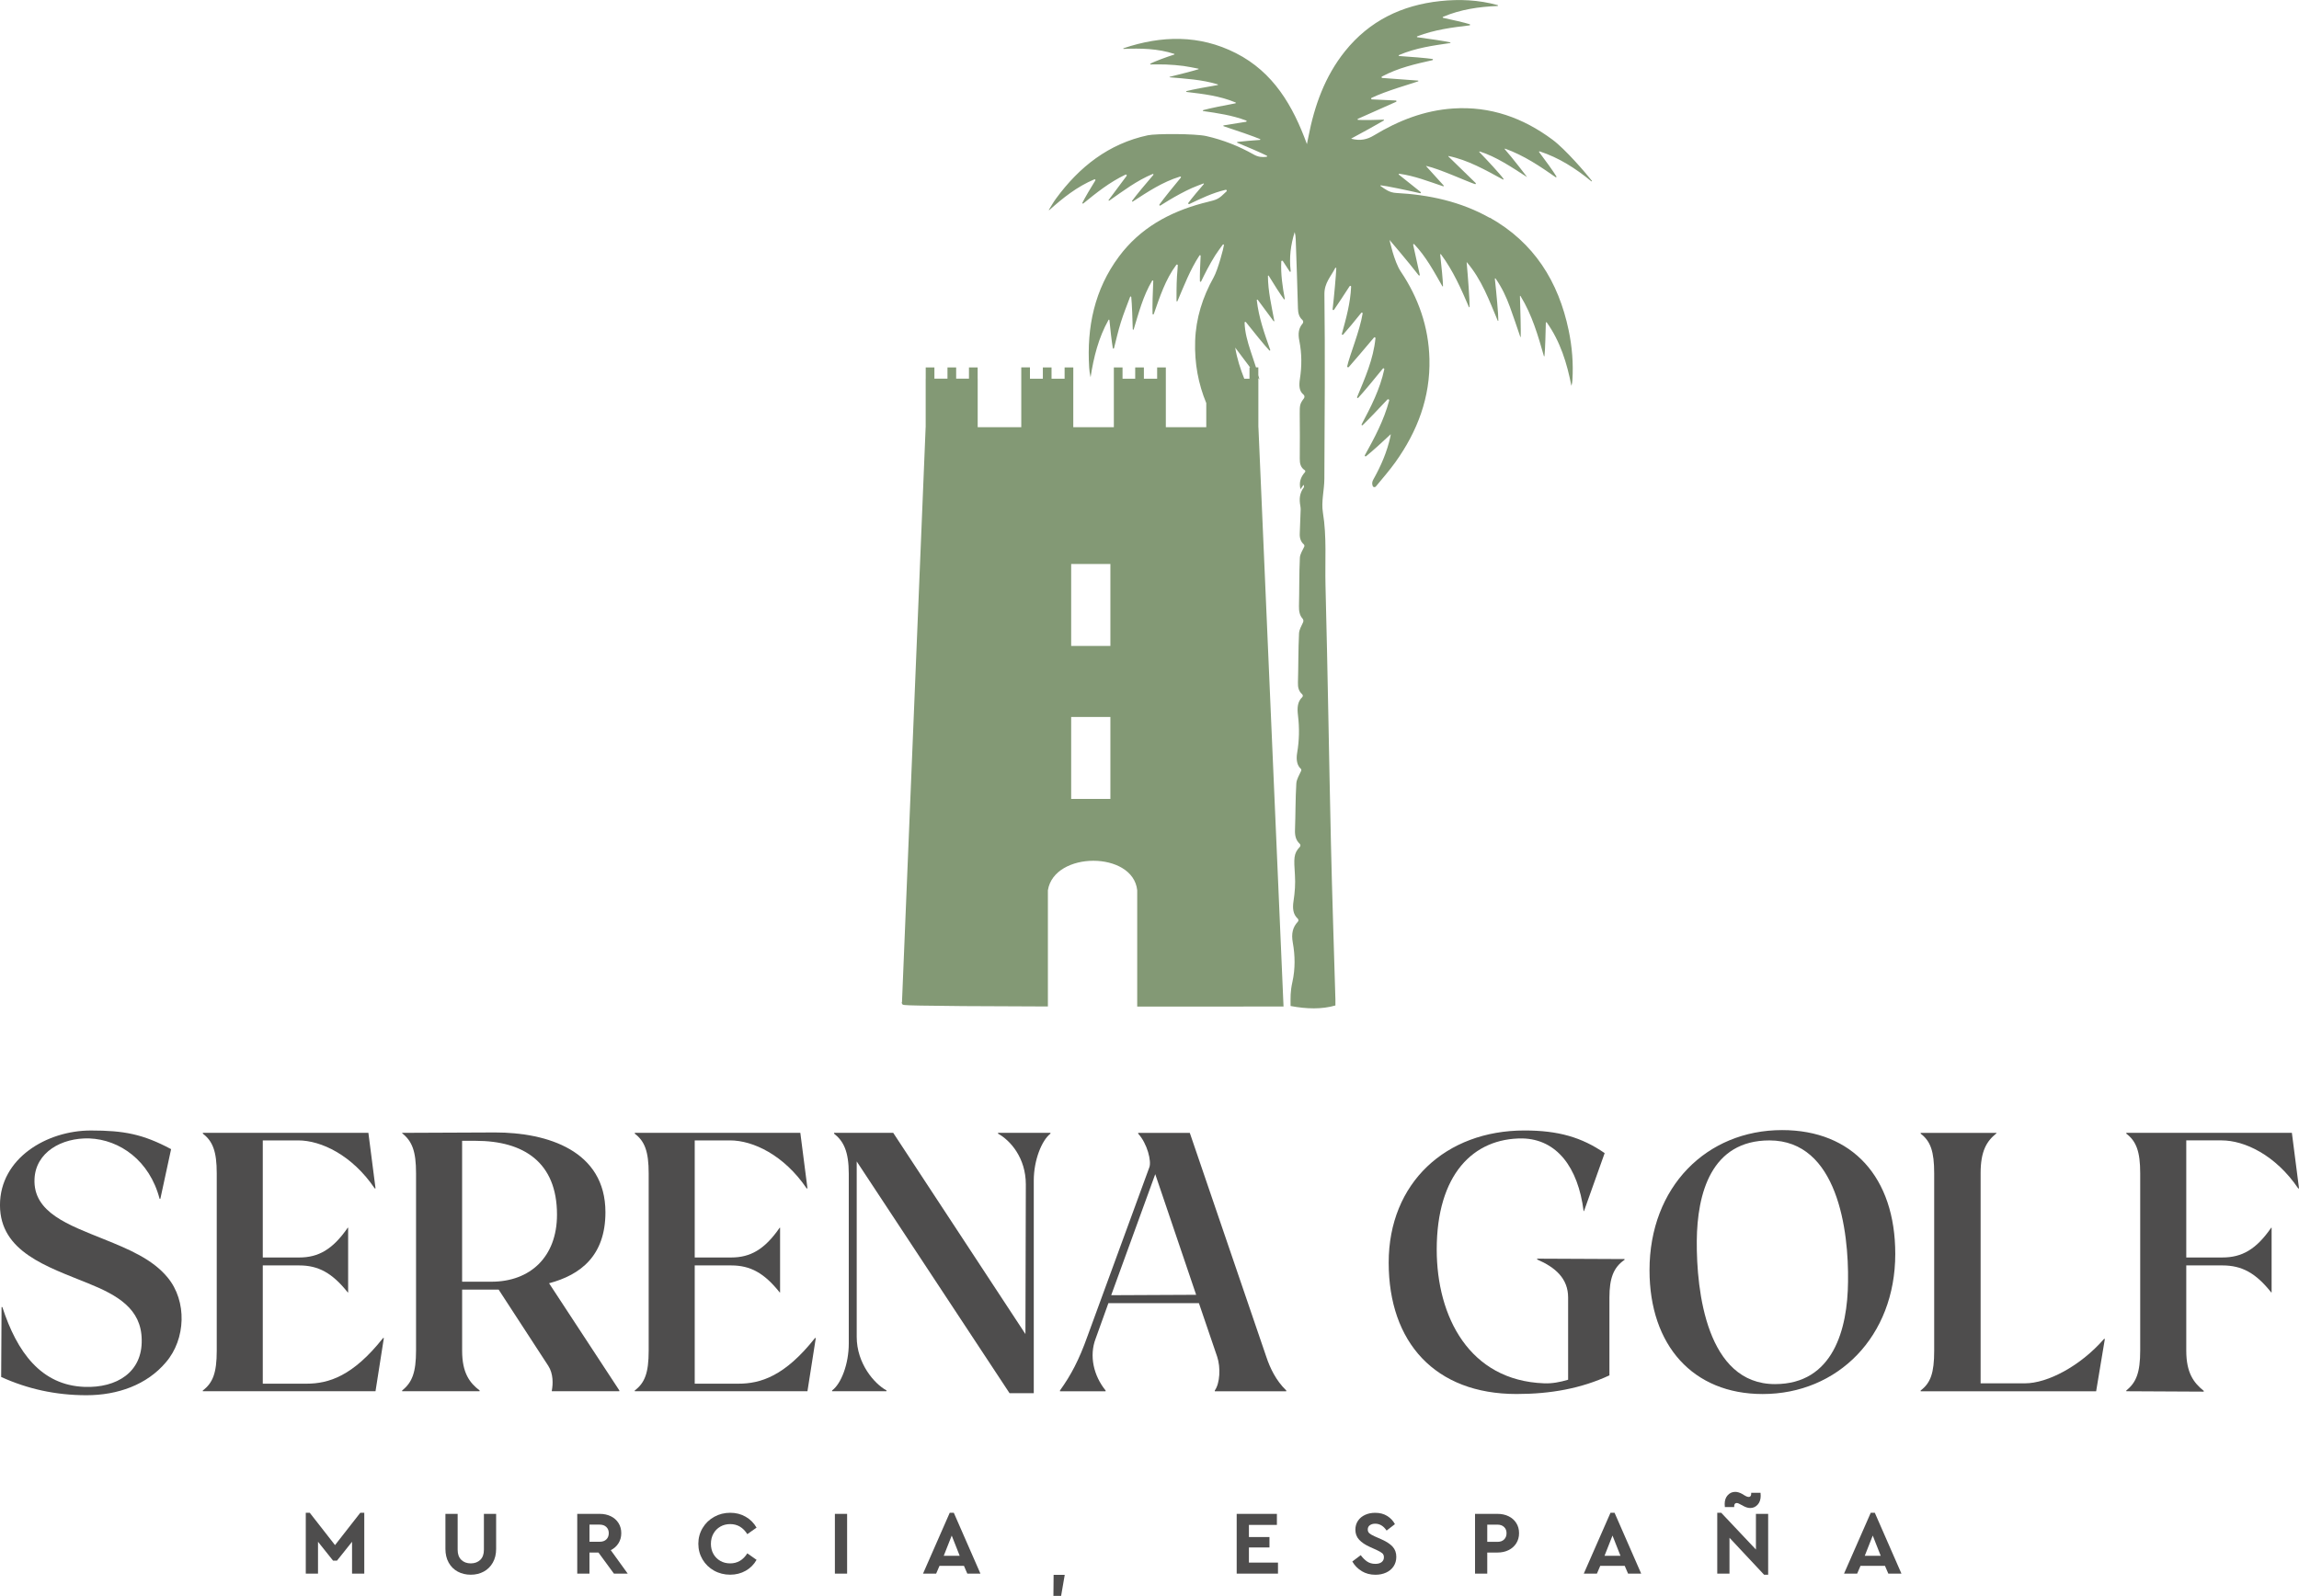 <?xml version="1.0" encoding="UTF-8"?>
<svg id="Capa_2" data-name="Capa 2" xmlns="http://www.w3.org/2000/svg" width="1206.88" height="838" viewBox="0 0 1206.88 838">
  <defs>
    <style>
      .cls-1 {
        fill: #839975;
      }

      .cls-2 {
        fill: #4e4d4d;
      }
    </style>
  </defs>
  <g id="Capa_1-2" data-name="Capa 1">
    <g>
      <path class="cls-2" d="M47.72,593.62c17.3,0,27.3,1.88,42.1,9.79l-5.63,26.05h-.42c-5.21-20.01-20.84-31.05-36.89-31.68-14.59-.42-28.13,7.29-28.76,21.26-.83,17.71,17.92,24.17,36.47,31.68,12.92,5.21,25.43,10.42,33.34,20.01,10.42,12.5,9.59,32.51-.83,44.6-10,11.88-25.42,17.3-41.68,17.3s-31.05-3.33-44.81-9.59l.21-36.68h.42c7.71,23.76,20.42,41.06,43.14,41.89,16.88.62,30.43-7.71,30.01-24.8-.21-16.25-12.71-23.34-28.13-29.59-21.47-8.75-46.27-16.46-46.27-41.06s24.59-39.18,47.72-39.18Z"/>
      <path class="cls-2" d="M106.49,730.12c5.21-3.96,7.29-9.17,7.29-20.84v-93.16c0-11.46-2.08-16.88-7.29-20.84v-.42h86.9l3.75,29.18h-.42c-11.88-17.51-28.13-25.22-40.22-25.22h-18.55v61.48h19.17c10,0,17.51-4.17,25.43-15.63h.21v33.97h-.21c-8.13-10.21-15.42-14.17-25.43-14.17h-19.17v62.1h22.92c11.67,0,24.38-3.96,40.22-23.97h.42l-4.38,27.93h-90.66v-.42Z"/>
      <path class="cls-2" d="M211.12,730.54v-.42c5.21-4.17,7.29-9.38,7.29-21.05v-92.95c0-11.67-2.08-16.88-7.29-21.05v-.21l48.77-.21c27.51,0,57.94,9.59,57.94,41.89,0,22.92-13.13,32.93-29.59,37.3l36.89,56.27v.42h-35.43v-.42c.62-3.33.83-8.75-1.88-12.92l-26.05-40.01h-19.17v32.09c0,11.67,3.96,16.88,9.17,20.84v.42h-40.64ZM258.01,673.02c20.21,0,34.39-12.92,34.39-35.22,0-27.51-17.51-38.76-42.72-38.76h-7.09v73.98h15.42Z"/>
      <path class="cls-2" d="M333.24,730.12c5.21-3.96,7.29-9.17,7.29-20.84v-93.16c0-11.46-2.08-16.88-7.29-20.84v-.42h86.9l3.75,29.18h-.42c-11.88-17.51-28.13-25.22-40.22-25.22h-18.55v61.48h19.17c10,0,17.51-4.17,25.43-15.63h.21v33.97h-.21c-8.13-10.21-15.42-14.17-25.43-14.17h-19.17v62.1h22.92c11.67,0,24.38-3.96,40.22-23.97h.42l-4.38,27.93h-90.66v-.42Z"/>
      <path class="cls-2" d="M436.82,730.12c4.79-3.54,8.75-13.96,8.75-24.59v-89.2c0-11.67-2.71-17.09-7.71-21.05v-.42h31.05l69.4,105.66.21-78.57c0-13.96-8.13-23.13-14.59-26.68v-.42h27.51v.42c-4.58,3.54-8.75,13.96-8.75,24.59v111.71h-12.71l-80.24-121.71v92.11c0,13.96,9.17,24.59,15.63,28.13v.42h-28.55v-.42Z"/>
      <path class="cls-2" d="M556.45,730.54v-.42c5.83-8.13,10-16.05,14.38-28.34l32.51-88.78c1.25-3.13-1.04-12.5-5.84-17.71v-.42h27.09l40.22,117.75c1.88,5.63,5,12.3,10.42,17.51v.42h-37.51v-.42c2.71-3.75,3.13-12.09,1.25-17.71l-9.59-28.13h-47.52l-6.67,18.55c-3.54,9.17-1.04,19.59,5.21,27.3v.42h-23.97ZM627.93,679.9l-21.47-63.35-23.13,63.56,44.6-.21Z"/>
      <path class="cls-2" d="M842.38,605.5l-10.84,30.43h-.21c-2.92-23.13-14.17-37.72-32.09-38.14-25.84-.21-45.02,18.96-45.02,58.35,0,35.22,17.09,68.77,56.27,70.23,4.17.21,8.54-.62,12.71-1.88v-43.14c0-10-6.67-15.84-16.25-20.01v-.42l45.85.21v.42c-5.83,3.96-7.92,9.79-7.92,19.8v40.85c-14.8,6.88-30.84,9.79-48.77,9.79-42.72,0-67.11-27.09-67.11-68.98s30.01-69.4,71.27-69.4c17.71,0,30.01,3.54,42.1,11.88Z"/>
      <path class="cls-2" d="M935.54,593.41c36.89,0,59.4,24.8,59.4,65.02,0,43.35-30.22,73.57-69.61,73.57-36.47,0-59.4-25.43-59.4-65.02,0-43.76,30.01-73.57,69.61-73.57ZM931.79,726.79c30.63,0,38.14-28.97,38.35-53.77.42-26.68-5.42-74.19-41.26-74.19-30.64,0-37.93,27.93-38.14,52.73-.21,26.47,5.21,75.23,41.06,75.23Z"/>
      <path class="cls-2" d="M1048.08,594.87v.21c-5.21,4.17-8.34,9.38-8.34,21.05v110.25h23.34c11.67,0,28.97-8.96,41.47-23.34h.42l-4.58,27.51h-92.11v-.42c5.21-3.96,7.09-9.17,7.09-20.84v-93.16c0-11.46-1.88-16.88-7.09-20.84v-.42h39.8Z"/>
      <path class="cls-2" d="M1116.23,730.54v-.42c5.21-4.17,7.29-9.38,7.29-21.05v-92.95c0-11.46-2.08-16.88-7.29-20.84v-.42h86.91l3.75,29.18h-.42c-11.88-17.51-28.13-25.22-40.22-25.22h-18.55v61.48h18.96c10.21,0,17.71-4.17,25.63-15.63h.21v33.97h-.21c-8.13-10.21-15.42-14.17-25.63-14.17h-18.96v44.81c0,11.67,3.96,16.88,9.17,21.05v.42l-40.64-.21Z"/>
    </g>
    <g>
      <path class="cls-2" d="M191.23,794.36v31.95h-6.42v-16.73l-7.89,9.89h-2.09l-7.89-9.89v16.73h-6.42v-31.95h2.09l13.26,16.97,13.26-16.97h2.09Z"/>
      <path class="cls-2" d="M240.27,825.24c-2.01-1.09-3.59-2.66-4.73-4.71-1.14-2.04-1.71-4.45-1.71-7.2v-18.4h6.42v18.87c0,2.28.64,4.04,1.92,5.28,1.28,1.24,2.94,1.85,4.97,1.85s3.72-.62,4.99-1.85c1.27-1.24,1.9-3,1.9-5.28v-18.87h6.42v18.4c0,2.76-.58,5.16-1.74,7.2-1.16,2.04-2.74,3.61-4.75,4.71-2.01,1.09-4.29,1.64-6.82,1.64s-4.86-.55-6.87-1.64Z"/>
      <path class="cls-2" d="M322.29,826.31l-8.13-11.08h-4.71v11.08h-6.42v-31.38h11.79c2.19,0,4.13.42,5.85,1.26,1.71.84,3.05,2.03,4.02,3.57s1.45,3.3,1.45,5.3-.49,3.77-1.47,5.32-2.33,2.76-4.04,3.61l8.89,12.31h-7.23ZM309.46,809.57h5.37c1.49,0,2.65-.41,3.49-1.24.84-.82,1.26-1.92,1.26-3.28s-.43-2.41-1.28-3.23c-.86-.82-2.01-1.24-3.47-1.24h-5.37v8.98Z"/>
      <path class="cls-2" d="M374.85,824.74c-2.55-1.43-4.56-3.38-6.04-5.87-1.47-2.49-2.21-5.24-2.21-8.25s.75-5.76,2.23-8.25c1.49-2.49,3.51-4.44,6.06-5.87,2.55-1.43,5.36-2.14,8.44-2.14s5.68.69,8.1,2.07c2.42,1.38,4.33,3.29,5.73,5.73l-4.85,3.42c-2.22-3.52-5.21-5.28-8.98-5.28-1.93,0-3.67.44-5.21,1.33-1.54.89-2.74,2.12-3.61,3.68-.87,1.57-1.31,3.35-1.31,5.35s.43,3.77,1.31,5.32c.87,1.55,2.08,2.76,3.61,3.64s3.27,1.31,5.21,1.31c3.77,0,6.77-1.76,8.98-5.28l4.85,3.42c-1.36,2.44-3.26,4.35-5.7,5.73-2.44,1.38-5.17,2.07-8.18,2.07s-5.89-.71-8.44-2.14Z"/>
      <path class="cls-2" d="M438.28,794.93h6.42v31.38h-6.42v-31.38Z"/>
      <path class="cls-2" d="M506.03,822.22h-12.83l-1.76,4.09h-6.89l14.02-31.95h2.14l13.98,31.95h-6.89l-1.76-4.09ZM499.61,806.34l-4.18,10.6h8.37l-4.18-10.6Z"/>
      <path class="cls-2" d="M553.09,826.97h5.85l-1.9,11.03h-4.04l.1-11.03Z"/>
      <path class="cls-2" d="M649.21,794.93h21.11v5.8h-14.69v6.37h10.79v5.47h-10.79v7.94h15.26v5.8h-21.68v-31.38Z"/>
      <path class="cls-2" d="M714.88,825c-2.11-1.25-3.76-2.94-4.97-5.06l4.42-3.33c1.01,1.39,2.12,2.5,3.33,3.33,1.21.82,2.66,1.24,4.37,1.24,1.39,0,2.49-.31,3.28-.93.79-.62,1.19-1.46,1.19-2.54,0-.92-.29-1.62-.88-2.12s-1.62-1.08-3.11-1.78l-3.38-1.52c-2.41-1.08-4.28-2.33-5.61-3.76-1.33-1.43-2-3.18-2-5.28,0-1.77.45-3.33,1.35-4.68.9-1.35,2.15-2.38,3.73-3.11,1.58-.73,3.36-1.09,5.32-1.09,2.41,0,4.49.54,6.25,1.62,1.76,1.08,3.13,2.52,4.11,4.33l-4.37,3.38c-1.62-2.41-3.61-3.61-5.99-3.61-1.11,0-2.04.26-2.78.79-.75.52-1.12,1.28-1.12,2.26,0,.82.28,1.48.83,1.97.55.49,1.5,1.04,2.83,1.64l3.57,1.57c2.63,1.17,4.58,2.46,5.85,3.87s1.9,3.18,1.9,5.3c0,1.9-.48,3.57-1.43,4.99-.95,1.43-2.26,2.52-3.92,3.28-1.66.76-3.54,1.14-5.63,1.14-2.66,0-5.05-.62-7.15-1.88Z"/>
      <path class="cls-2" d="M774.33,794.93h11.79c2.19,0,4.13.42,5.85,1.26,1.71.84,3.05,2.03,4.02,3.57s1.45,3.3,1.45,5.3-.48,3.76-1.45,5.3c-.97,1.54-2.3,2.73-4.02,3.59-1.71.86-3.66,1.28-5.85,1.28h-5.37v11.08h-6.42v-31.38ZM786.12,809.62c1.49,0,2.65-.42,3.49-1.26.84-.84,1.26-1.94,1.26-3.3s-.43-2.41-1.28-3.23c-.86-.82-2.01-1.24-3.47-1.24h-5.37v9.03h5.37Z"/>
      <path class="cls-2" d="M852.91,822.22h-12.84l-1.76,4.09h-6.89l14.02-31.95h2.14l13.98,31.95h-6.89l-1.76-4.09ZM846.49,806.34l-4.18,10.6h8.37l-4.18-10.6Z"/>
      <path class="cls-2" d="M928.21,794.93v31.95h-2.14l-18.16-19.4v18.83h-6.42v-31.95h2.09l18.21,19.3v-18.73h6.42ZM915.23,790.8l-1.43-.76c-.89-.54-1.58-.81-2.09-.81-.44,0-.78.15-1,.45-.22.3-.33.67-.33,1.12v.57h-4.9c-.06-.7-.1-1.24-.1-1.62,0-1.9.53-3.44,1.59-4.61,1.06-1.17,2.37-1.76,3.92-1.76,1.11,0,2.28.33,3.52,1l1.43.86c.09.06.29.17.59.33.3.16.58.28.83.36.25.08.49.12.71.12.44,0,.78-.15,1-.45.22-.3.33-.69.33-1.17v-.57h4.9c.06.7.09,1.22.09,1.57,0,1.93-.53,3.49-1.59,4.66-1.06,1.17-2.35,1.76-3.88,1.76-1.11,0-2.31-.35-3.61-1.05Z"/>
      <path class="cls-2" d="M989.53,822.22h-12.84l-1.76,4.09h-6.89l14.02-31.95h2.14l13.98,31.95h-6.89l-1.76-4.09ZM983.11,806.34l-4.18,10.6h8.37l-4.18-10.6Z"/>
    </g>
    <path class="cls-1" d="M782.01,114.37c-15.21-8.56-31.85-12.13-49.08-13.05-3.53-.19-5.75-1.92-8.2-3.65-.16-.11-.07-.37.13-.35,2.68.24,13.85,2.57,20.63,4.14.37.08.59-.39.29-.63-3.96-3.16-7.63-6.1-11.42-9.12-.21-.16-.06-.51.2-.47,8.07,1.09,15.44,4.05,23.03,6.58.25.08.44-.22.27-.41-3.27-3.61-6.51-7.18-9.22-10.18-.04-.04,0-.11.06-.1,6.95,1.5,21.46,8.22,25.62,9.55.35.11.6-.33.34-.58-4.83-4.7-9.64-9.39-14.34-13.97-.08-.08,0-.23.11-.2,10.1,2.06,19.28,7.28,28.54,12.32.22.12.45-.13.31-.34-1.66-2.37-8.79-10.08-12.69-14.07-.13-.13,0-.35.18-.3,8.52,2.66,16.63,8.12,24.84,13.43.21.13-7.76-10.23-11.67-14.63-.12-.13.03-.34.2-.28,9.97,3.59,18.27,9.24,26.51,14.98.25.17.56-.11.41-.37-1.41-2.41-6.1-8.9-9.09-12.82-.14-.18.05-.44.27-.37,10.18,3.31,18.96,8.97,27.15,15.71.18.15.42-.08.28-.27-3.17-4.03-13.83-16.5-20.68-21.59-15.46-11.49-32.64-17.64-52.1-16.37-15.12.98-28.78,6.36-41.62,14.13-3.61,2.19-7.14,2.94-11.77,1.8-.1-.02-.12-.16-.04-.2,4.84-2.58,14.27-7.77,16.96-9.4.22-.13.12-.47-.14-.46-3.79.18-10.79.29-13.33.11-.3-.02-.37-.44-.09-.56,6.51-2.9,13.03-5.8,20.03-8.92.35-.15.25-.67-.13-.69-4.31-.2-8.28-.39-12.57-.59-.43-.02-.56-.6-.17-.79,7.46-3.62,21.06-7.47,24.43-8.67.22-.08.17-.4-.06-.41-6.1-.45-12.22-.9-18.76-1.38-.39-.03-.52-.56-.17-.75,8.59-4.59,17.58-6.58,26.53-8.59.35-.08.34-.59-.02-.64-3.31-.48-11.77-1.18-17.48-1.54-.27-.02-.33-.39-.08-.5,8.91-3.81,17.91-4.99,26.87-6.31.2-.03.22-.32.02-.37-2.6-.61-11.48-1.93-17.27-2.69-.25-.03-.28-.38-.05-.47,9.18-3.51,18.32-4.66,27.47-5.75.34-.04.39-.52.06-.62-2.67-.83-9.48-2.42-13.92-3.34-.26-.05-.3-.42-.05-.53,9.24-3.91,18.82-5.29,28.61-5.69.27-.01.31-.39.06-.46-9.94-2.75-20.02-3.21-30.2-2.12-20.14,2.16-37.15,10.38-49.97,26.38-10.58,13.21-16.04,28.65-19.21,45.05-.24,1.23-.5,2.45-.75,3.68-7.34-20.16-17.58-37.78-37.3-47.79-19.23-9.76-39.03-9.25-58.96-2.56-.2.07-.15.37.07.36,8.96-.39,17.86-.2,26.55,2.6.17.06.17.31,0,.36-3.75,1.17-10.76,3.74-12.54,4.81-.18.11-.09.39.12.39,2.73-.01,5.46-.09,8.18.03,3.04.13,6.09.36,9.1.76,2.63.35,5.22.93,7.83,1.43.16.03.17.24.02.29-2.03.68-10.23,2.8-15.13,3.99-.13.03-.12.23.02.24,8.39.77,16.66,1.13,25.2,3.71.19.06.18.34-.02.37-4.99.81-13.55,2.41-16.34,3.16-.25.07-.22.43.04.46,8.63,1.04,17.29,2,25.69,5.51.22.09.18.42-.05.46-5.05.9-14.06,2.73-16.92,3.57-.27.08-.24.46.04.5,7.51,1.08,15.03,2.16,22.54,4.97.32.12.26.59-.07.65-4.09.66-7.84,1.26-11.75,1.88-.24.04-.27.37-.04.45,5.96,1.93,16.32,5.52,19.11,6.75.23.1.18.43-.07.45-3.35.22-9.68.75-11.81,1.05-.23.03-.26.34-.05.43,4.56,1.85,13.03,5.51,15.5,6.8.27.14.18.53-.11.57-2.31.32-4.45.12-6.73-1.17-7.83-4.43-16.15-7.72-24.96-9.71-5.84-1.32-26.5-1.32-30.7-.41-20.56,4.43-35.94,16.58-48.15,33.21-1.37,1.87-2.52,3.9-3.74,5.89-.08.14.09.28.21.17,7.17-6.4,14.53-12.3,23.65-16.14.36-.15.71.26.5.59-2.12,3.36-5.61,9.29-6.79,11.71-.14.3.21.58.47.37,6.91-5.64,13.88-11.21,22.18-15.15.42-.2.83.31.55.69-3.23,4.33-6.33,8.49-9.42,12.63-.16.22.11.5.34.34,7.34-5.12,14.35-10.48,22.77-13.99.3-.12.57.25.35.49-3.43,3.94-9.3,11.01-11.15,13.6-.17.24.11.54.36.38,7.83-5.09,15.61-10.3,24.84-13.12.33-.1.6.3.38.56-3.35,3.98-9.13,11.15-11.23,14.12-.23.33.16.74.5.53,1.49-.94,2.98-1.88,4.49-2.78,1.96-1.17,3.94-2.31,5.95-3.38,2.01-1.07,4.05-2.11,6.13-3.04,2-.89,4.08-1.61,6.12-2.42.11.15.09.12.19.27-2.29,2.61-6.46,7.61-8.19,9.94-.26.35.12.81.51.63,6.03-2.85,12.03-5.84,19.06-7.48.49-.11.81.5.45.84-4.21,4.11-4.71,4.25-10.16,5.6-.82.2-1.65.4-2.46.62-17.56,4.73-32.82,13.17-43.84,28-12.87,17.31-16.95,37.11-15.63,58.28.11,1.71.27,3.01.73,5.09,1.65-10.56,4.14-20.67,9.43-30.12.12-.21.44-.14.46.09.39,4.24,1.27,11.79,1.79,14.73.06.34.54.35.63.02,1.16-4.55,2.19-9.15,3.6-13.62,1.41-4.5,3.19-8.88,4.84-13.3.12-.31.57-.27.61.07.39,3.25.68,13.11.79,16.94,0,.28.41.34.49.06,2.67-8.82,4.97-17.64,9.68-25.55.17-.28.6-.15.59.18-.26,4.89-.51,13.78-.37,17.21.02.37.53.44.65.09,3.15-8.98,6.06-18.08,11.84-25.84.24-.32.77-.14.75.26-.07,1.96-.3,3.87-.42,5.79-.16,2.45-.19,4.9-.23,7.36-.03,1.86-.02,3.71-.01,5.57,0,.27.37.34.48.1,3.5-8.18,6.58-16.32,11.56-23.98.19-.29.65-.14.62.21-.25,3.96-.48,10.64-.39,13.29.01.35.48.45.64.14,1.05-2.14,2.08-4.3,3.21-6.4,1.32-2.46,2.68-4.91,4.17-7.26,1.24-1.94,2.62-3.78,3.98-5.65.2-.28.65-.11.62.23-.14,1.46-3.13,12.89-5.42,16.98-5.78,10.32-9.29,21.41-9.69,33.3-.4,11.87,1.71,22.7,5.84,32.68v12.66h-21.23v-25.48h0v-5.91h-4.56v5.91h-6.96v-5.9h-4.56v5.9h-6.65v-5.9h-4.56v6.84h0v24.54h-21.3v-24.54h.01v-6.84h-4.56v5.9h-6.86v-5.9h-4.56v5.9h-6.77v-5.94h-4.56v6.84h0v24.57h-22.88v-25.48h-.02v-5.9h-4.56v5.9h-6.72v-5.9h-4.56v5.9h-6.86v-5.9h-4.56v5.9h-.02v25.48h-.02l-12.42,301.98-.19.19.24.57c.3.72.32.78,9.51.97,5.18.1,12.77.19,22.56.27,11.66.09,26.57.16,44.48.2v-61.02c3.3-20.63,44.69-20.68,46.89,0v61.08c6.3,0,12.48,0,18.42,0,32.01,0,57.07-.04,57.42-.04h.97s-13.18-304.21-13.18-304.21h-.03v-25.48h-.02v-.3c.21.28.42.55.62.83-.19-.79-.41-1.55-.62-2.33v-4.12h-1.22c-.95-2.98-1.97-5.9-2.92-8.84-1.52-4.71-2.93-9.47-3.07-14.67,0-.37.47-.54.7-.25,3.9,4.98,10.1,12.58,12.3,14.88.2.21.55,0,.46-.29-2.96-8.43-6.02-16.85-7.06-26.11-.03-.28.34-.42.51-.19,2.92,3.94,5.63,7.58,8.32,11.21.13.18.41.05.37-.16-1.44-7.86-3.3-15.46-3.35-23.59,0-.21.29-.3.4-.12,2.28,3.8,6.45,10.32,8.01,12.34.16.21.48.06.44-.2-1.2-6.42-2.16-12.86-1.85-19.62.02-.43.59-.58.83-.22,1.27,1.94,2.45,3.75,3.61,5.53.17.26.56.11.52-.2-.89-7.11,0-13.87,2.09-20.56.35,1.25.5,2.49.54,3.74.41,12.09.87,24.19,1.17,36.29.06,2.46.55,4.55,2.28,6.07.57.5.66,1.38.16,1.96-2.07,2.4-2.49,5.22-1.71,9.06,1.32,6.57,1.34,13.31.31,19.93-.58,3.76-.35,6.54,1.86,8.29.61.49.7,1.39.23,2.01-2.11,2.78-2.21,3.6-2.19,8.04.03,7.87.15,15.74.02,23.61-.04,2.6.48,4.68,2.6,6.04.36.23.41.73.13,1.05-2.28,2.57-3.23,5.39-2.35,8.96.63-.92,1.11-1.61,1.59-2.31.37.66.34,1.12.1,1.43-2.19,2.92-2.43,6.18-1.77,9.62.1.52.19,1.38.17,1.91-.14,4.24-.28,8.48-.48,12.72-.11,2.41.67,4.32,2.04,5.49.38.33.52.87.31,1.32-.95,2-2.19,3.88-2.29,5.83-.4,8.45-.25,16.92-.47,25.38-.07,2.63.41,4.91,1.78,6.41.52.57.71,1.37.38,2.07-.95,2.04-2.04,3.9-2.13,5.8-.43,8.62-.31,17.26-.57,25.89-.08,2.46.4,4.5,2.2,6.09.47.41.49,1.11.04,1.54-2.5,2.4-2.7,5.59-2.22,9.59.8,6.55.68,13.17-.44,19.67-.64,3.73.05,6.66,1.87,8.28.32.28.41.75.23,1.14-1.04,2.33-2.39,4.42-2.53,6.59-.5,8.1-.39,16.24-.7,24.36-.11,2.92.38,5.43,2.45,7.32.49.44.53,1.19.08,1.67-3.33,3.49-3.13,6.03-2.56,14.8.29,4.54-.03,9.09-.73,13.59-.6,3.84-.28,6.99,2.16,9.23.5.46.55,1.19.08,1.69-2.65,2.82-3.49,6.21-2.63,10.95,1.23,6.79,1.31,13.74-.17,20.48-1.21,5.52-1,8.11-1,12.8h0c8.5,1.6,16.45,1.78,23.54-.28,0-1.16.02-2.15,0-3.15-.79-27.24-1.72-54.48-2.34-81.72-1.03-45.18-1.69-90.37-2.86-135.55-.33-12.81.73-25.65-1.37-38.47-.93-5.67.74-11.73.77-17.61.16-32.33.43-64.66.03-96.99-.07-5.97,3.5-9.37,5.65-13.72.15-.3.59-.19.58.14-.16,3.79-1.12,14.63-1.93,21.48-.05.42.5.62.74.28,1.74-2.49,5.54-8.27,8.19-12.38.24-.36.81-.18.79.25-.38,8.69-2.65,16.74-4.86,24.78-.11.4.39.68.67.37,1.99-2.17,6.42-7.53,9.5-11.4.26-.33.79-.1.73.32-1.43,9.02-6.91,22.19-8.09,27.7-.11.49.51.8.84.42,2.53-2.88,9.01-10.44,13.21-15.47.28-.33.82-.1.78.33-1.1,11.16-5.56,21-9.64,30.93-.15.37.33.68.6.39,2.61-2.81,8.8-10.25,12.91-15.36.29-.35.86-.08.76.36-2.26,10.52-7.03,19.75-11.9,28.93-.18.34.25.67.53.4,2.79-2.64,9.24-9.38,12.97-13.41.4-.43,1.11-.04.96.53-2.82,10.49-7.72,19.62-12.76,28.68-.22.4.27.82.63.54,2.9-2.3,9.4-8.17,12.97-11.58-.06.4-.09.81-.18,1.21-1.74,8.01-4.95,15.43-8.95,22.55-.63,1.12-.85,2.21-.33,3.48.27.67,1.19.77,1.65.21,3.58-4.36,7.14-8.41,10.26-12.78,11.56-16.18,18.35-34.02,17.85-54.19-.42-16.8-5.78-32.12-15.06-45.91-3.53-5.25-5.88-16.57-5.88-16.57,0,0,10.16,11.89,15.3,18.57.21.27.65.07.57-.27-1.22-5.52-2.33-10.57-3.47-15.73-.07-.33.34-.56.58-.31,6.18,6.56,10.37,14.38,14.76,22.07.09.15.32.09.32-.09.01-2.24-.83-11-1.47-16.54-.03-.22.26-.33.4-.16,6.47,8.71,10.6,18.2,14.69,27.71.07.17.33.13.34-.06.1-3.01-.87-16.16-1.55-23.51,0-.03.04-.05.06-.02,7.85,9.15,11.8,20.1,16.27,30.77.07.16.31.12.31-.06.07-2.83-1.06-15.17-1.83-21.96-.02-.22.27-.32.39-.15,3.33,4.77,5.62,9.72,7.5,14.85,1.92,5.23,3.66,10.52,5.47,15.8.04.12.22.09.22-.03.1-2.58-.14-14.33-.41-21.35,0-.17.22-.22.3-.08,6.12,9.99,9.19,20.77,12.28,31.55.04.15.27.14.29-.02.38-2.61.65-14.32.72-17.51,0-.26.34-.36.49-.15,7.12,10.04,10.63,21.41,12.93,33.32.32-1,.47-1.98.53-2.97.55-8.84-.16-17.59-1.97-26.24-5.36-25.62-18.17-46.07-41.41-59.14ZM582.91,419.51h-20.59v-43.02h20.59v43.02ZM582.91,339.17h-20.59v-43.02h20.59v43.02ZM656.27,192.96h-.34v5.91h-2.74c-2.04-5.16-3.8-10.5-4.76-16.34,2.75,3.65,5.32,7.08,7.84,10.43Z"/>
  </g>
</svg>